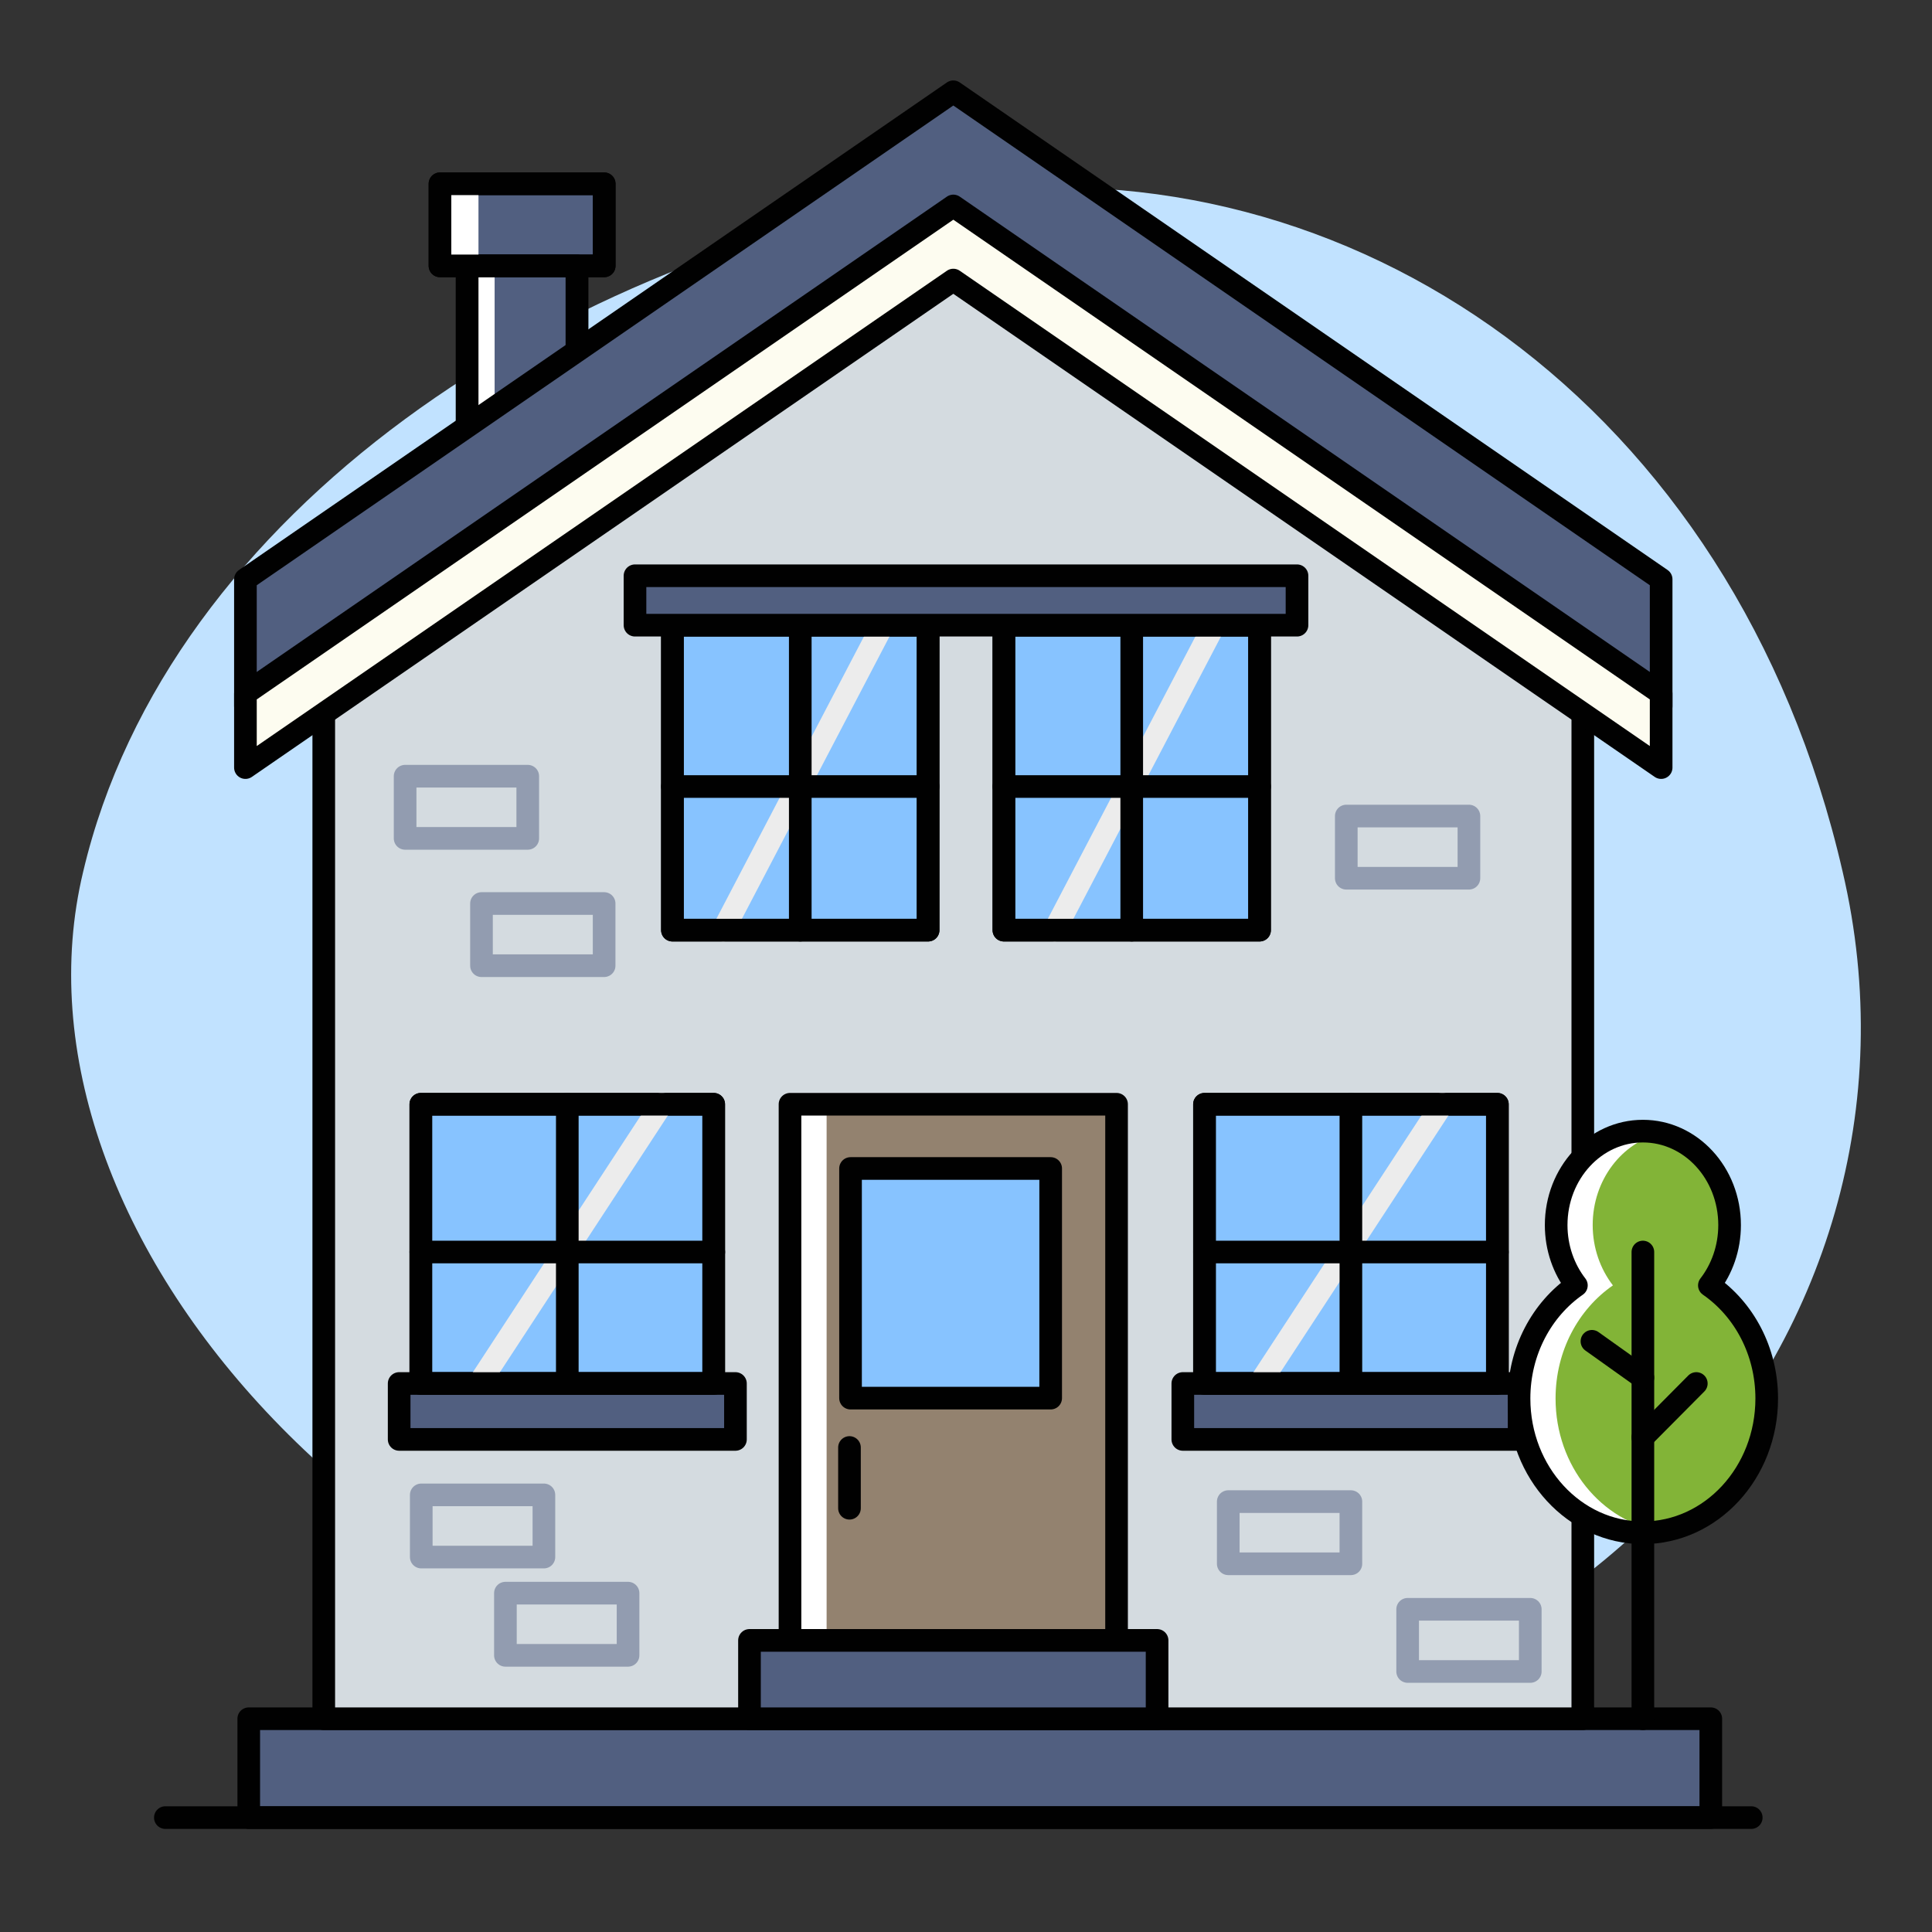 <svg xmlns="http://www.w3.org/2000/svg" id="Layer_3" viewBox="0 0 256 256"><rect x="0" y="0" width="256" height="256" fill="#333333" stroke="none"/><defs><style>.cls-1{fill:#fff;}.cls-2{fill:#93826f;}.cls-3{fill:#c1e2ff;}.cls-4{fill:#82b437;}.cls-5{fill:#515f80;}.cls-5,.cls-6,.cls-7,.cls-8,.cls-9,.cls-10,.cls-11,.cls-12{stroke-linecap:round;stroke-linejoin:round;stroke-width:3px;}.cls-5,.cls-7,.cls-8,.cls-9,.cls-10,.cls-12{stroke:#010101;}.cls-6{opacity:.5;stroke:#515f80;}.cls-6,.cls-11,.cls-12{fill:none;}.cls-7{fill:#fdfcf0;}.cls-8{fill:#d4dbe0;}.cls-9{fill:#87c3ff;}.cls-10{fill:#ececec;}.cls-11{stroke:#ececec;}</style></defs><g id="_18"><path class="cls-3" d="m244.16,115.51c14.48,61.91-37.85,122.33-115.85,115.07C50.65,223.25-.39,162.97,11.02,115.51c11.27-47.89,63.79-82.07,115.85-89.82,51.73-6.84,102.96,27.47,117.29,89.82Z"></path><rect class="cls-5" x="32.96" y="227.74" width="193.73" height="13.1"></rect><polygon class="cls-8" points="209.73 227.74 42.9 227.74 42.9 86.51 126.32 29.06 209.73 86.51 209.73 227.74"></polygon><rect class="cls-2" x="104.68" y="146.32" width="43.27" height="81.42"></rect><rect class="cls-1" x="104.69" y="146.31" width="4.84" height="81.42"></rect><rect class="cls-12" x="104.68" y="146.32" width="43.27" height="81.42"></rect><rect class="cls-9" x="55.76" y="146.32" width="38.81" height="37.01"></rect><rect class="cls-5" x="52.89" y="183.32" width="44.56" height="7.41"></rect><line class="cls-11" x1="87.68" y1="146.32" x2="63.47" y2="183.32"></line><line class="cls-5" x1="75.17" y1="146.32" x2="75.17" y2="183.32"></line><line class="cls-5" x1="94.58" y1="165.9" x2="55.76" y2="165.9"></line><rect class="cls-12" x="55.76" y="146.32" width="38.81" height="37.01"></rect><rect class="cls-9" x="159.6" y="146.32" width="38.81" height="37.01"></rect><rect class="cls-5" x="156.73" y="183.32" width="44.56" height="7.41"></rect><line class="cls-11" x1="191.11" y1="146.32" x2="166.9" y2="183.32"></line><line class="cls-5" x1="179" y1="146.32" x2="179" y2="183.32"></line><line class="cls-5" x1="198.41" y1="165.9" x2="159.6" y2="165.9"></line><rect class="cls-12" x="159.6" y="146.32" width="38.81" height="37.01"></rect><rect class="cls-9" x="89.1" y="82.83" width="33.88" height="40.42"></rect><line class="cls-11" x1="116.96" y1="82.83" x2="95.83" y2="123.25"></line><line class="cls-5" x1="106.04" y1="82.83" x2="106.04" y2="123.25"></line><line class="cls-5" x1="122.98" y1="104.22" x2="89.1" y2="104.22"></line><rect class="cls-12" x="89.1" y="82.83" width="33.88" height="40.42"></rect><rect class="cls-9" x="133.02" y="82.83" width="33.88" height="40.42"></rect><line class="cls-11" x1="160.88" y1="82.83" x2="139.75" y2="123.25"></line><line class="cls-5" x1="149.96" y1="82.83" x2="149.96" y2="123.25"></line><line class="cls-5" x1="166.9" y1="104.22" x2="133.02" y2="104.22"></line><rect class="cls-12" x="133.02" y="82.83" width="33.88" height="40.42"></rect><rect class="cls-5" x="84.14" y="76.29" width="87.72" height="6.55"></rect><rect class="cls-9" x="112.7" y="154.83" width="26.52" height="30.43"></rect><line class="cls-10" x1="112.56" y1="191.8" x2="112.56" y2="199.85"></line><path class="cls-4" d="m226.5,170.32c1.67-2.16,2.68-4.95,2.68-7.99,0-6.88-5.14-12.45-11.49-12.45s-11.49,5.58-11.49,12.45c0,3.04,1.01,5.83,2.68,7.99-4.56,3.16-7.6,8.68-7.6,14.99,0,9.82,7.35,17.79,16.41,17.79s16.41-7.96,16.41-17.79c0-6.31-3.03-11.83-7.6-14.99Z"></path><path class="cls-1" d="m220.11,202.9c-.78.13-1.6.19-2.42.19-9.06,0-16.41-7.96-16.41-17.78,0-6.3,3.03-11.83,7.6-14.99-1.67-2.17-2.68-4.96-2.68-8,0-6.87,5.14-12.45,11.49-12.45.83,0,1.64.1,2.42.28-5.19,1.2-9.07,6.2-9.07,12.17,0,3.04,1.01,5.83,2.68,8-4.57,3.16-7.6,8.68-7.6,14.99,0,8.94,6.07,16.32,13.99,17.59Z"></path><path class="cls-12" d="m226.5,170.32c1.67-2.16,2.68-4.95,2.68-7.99,0-6.88-5.14-12.45-11.49-12.45s-11.49,5.58-11.49,12.45c0,3.04,1.01,5.83,2.68,7.99-4.56,3.16-7.6,8.68-7.6,14.99,0,9.82,7.35,17.79,16.41,17.79s16.41-7.96,16.41-17.79c0-6.31-3.03-11.83-7.6-14.99Z"></path><line class="cls-5" x1="217.69" y1="227.74" x2="217.69" y2="165.9"></line><line class="cls-5" x1="217.69" y1="190.45" x2="224.77" y2="183.32"></line><line class="cls-5" x1="210.94" y1="177.73" x2="217.69" y2="182.54"></line><line class="cls-5" x1="232.05" y1="240.84" x2="21.91" y2="240.84"></line><rect class="cls-5" x="61.9" y="31.06" width="14.55" height="28.96"></rect><rect class="cls-5" x="58.3" y="24.35" width="21.76" height="10.88"></rect><rect class="cls-1" x="61.9" y="35.23" width="3.64" height="24.78"></rect><rect class="cls-12" x="61.9" y="35.23" width="14.55" height="24.78"></rect><rect class="cls-1" x="58.3" y="24.35" width="5.1" height="10.88"></rect><rect class="cls-12" x="58.3" y="24.35" width="21.76" height="10.88"></rect><polygon class="cls-5" points="32.52 76.76 126.32 12.16 220.11 76.76 220.11 93.59 126.32 28.99 32.52 93.59 32.52 76.76"></polygon><polygon class="cls-7" points="32.52 91.89 126.32 27.29 220.11 91.89 220.11 101.71 126.32 37.11 32.52 101.71 32.52 91.89"></polygon><rect class="cls-6" x="162.75" y="198.97" width="16.25" height="8.24"></rect><rect class="cls-6" x="63.8" y="119.72" width="16.25" height="8.24"></rect><rect class="cls-6" x="178.39" y="108.13" width="16.25" height="8.24"></rect><rect class="cls-6" x="186.52" y="213.24" width="16.25" height="8.24"></rect><rect class="cls-6" x="55.82" y="198.08" width="16.25" height="8.24"></rect><rect class="cls-6" x="53.68" y="102.85" width="16.25" height="8.24"></rect><rect class="cls-6" x="66.97" y="211.1" width="16.25" height="8.24"></rect><rect class="cls-5" x="99.31" y="217.36" width="54.01" height="10.38"></rect></g></svg>